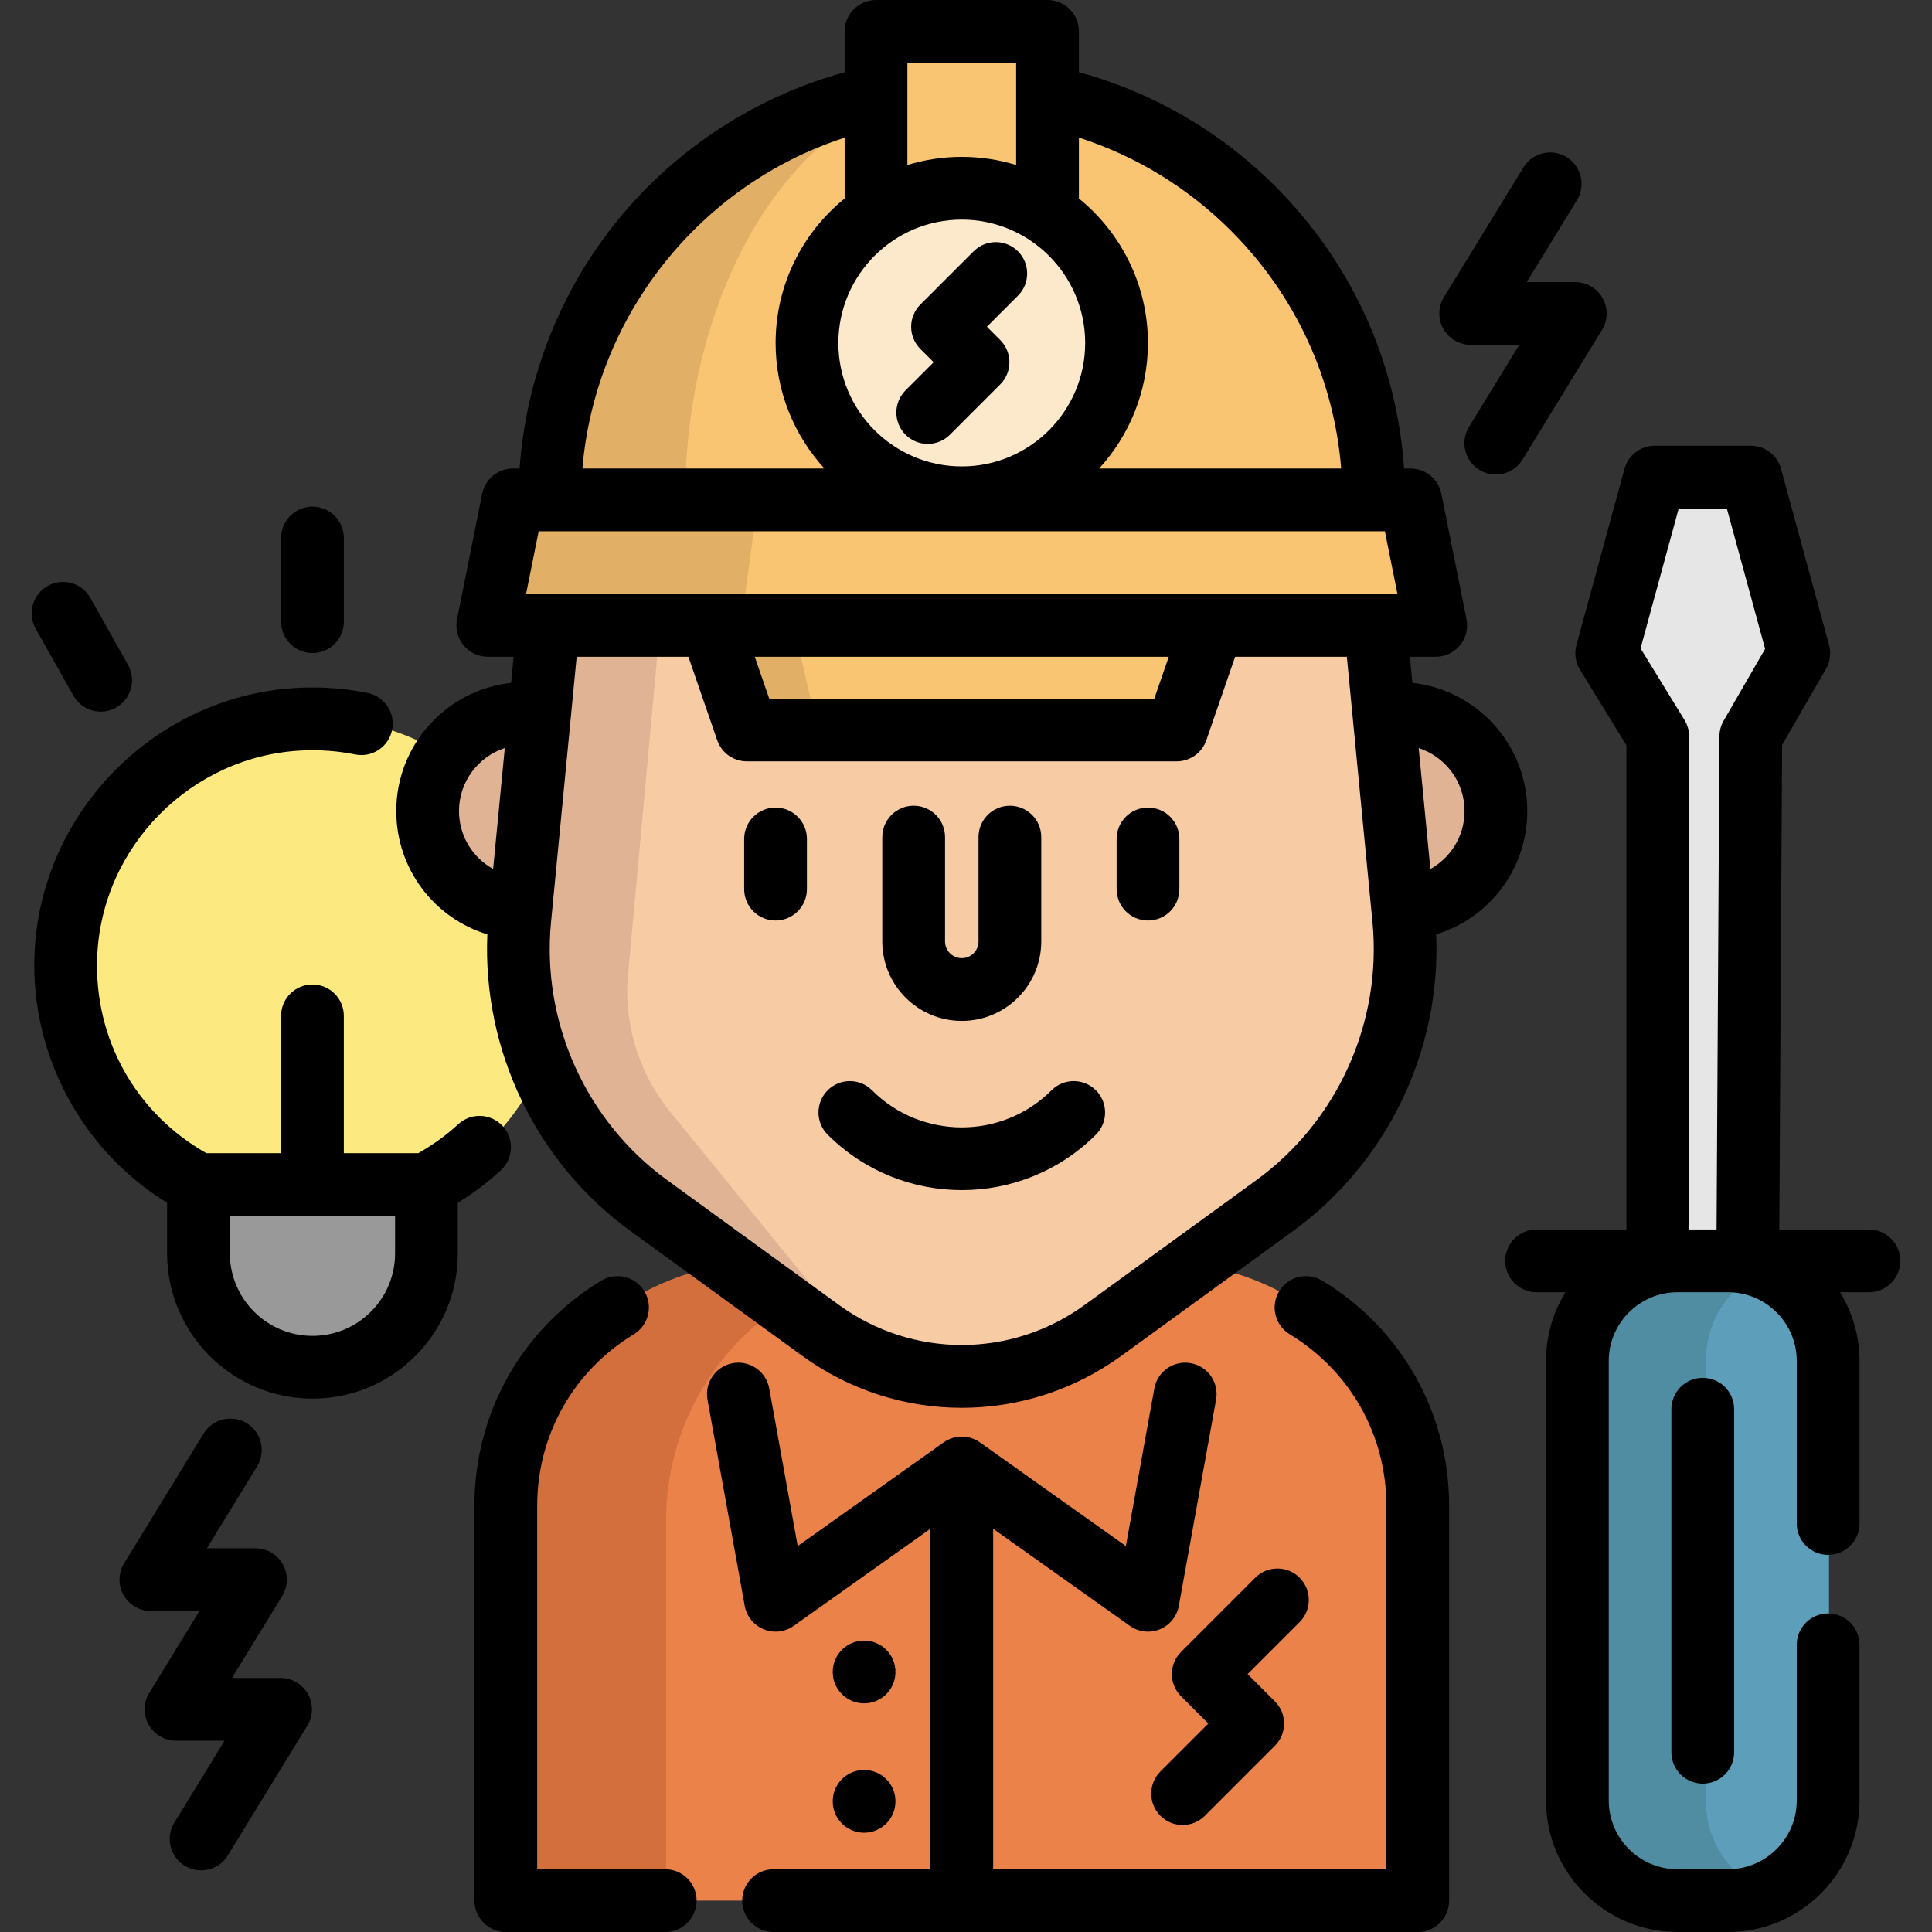 <?xml version="1.0" encoding="UTF-8"?>
<!-- Generator: Adobe Illustrator 19.0.0, SVG Export Plug-In . SVG Version: 6.00 Build 0)  -->
<svg xmlns="http://www.w3.org/2000/svg" xmlns:xlink="http://www.w3.org/1999/xlink" version="1.1" id="Layer_1" x="0px" y="0px" viewBox="0 0 512 512" style="enable-background:new 0 0 512 512;" xml:space="preserve">
<rect x="0" y="0" width="512" height="512" fill="#333333" stroke="none"/>
<circle style="fill:#FCEA81;" cx="83.367" cy="256.011" r="65.696"></circle>
<g>
	<path style="fill:#E0B394;" d="M138.243,240.772c-13.747-0.61-24.689-11.951-24.689-25.842c0-14.279,11.574-25.864,25.864-25.864   c1.286,0,2.55,0.089,3.791,0.277L138.243,240.772z"></path>
	<path style="fill:#E0B394;" d="M371.961,240.772c13.747-0.61,24.7-11.951,24.7-25.842c0-14.279-11.585-25.864-25.875-25.864   c-1.286,0-2.561,0.1-3.791,0.277L371.961,240.772z"></path>
</g>
<path style="fill:#EA8249;" d="M307.387,334.483H202.835c-37.866,0-68.563,30.696-68.563,68.562v100.641h241.677V403.045  C375.95,365.179,345.253,334.483,307.387,334.483z"></path>
<path style="fill:#D36F3D;" d="M245.08,334.483h-42.245c-37.866,0-68.563,30.696-68.563,68.563v100.641h42.245V403.046  C176.517,365.179,207.214,334.483,245.08,334.483z"></path>
<path style="fill:#F7CBA4;" d="M217.692,352.57l-45.507-33.063c-24.048-17.472-37.057-46.364-34.198-75.952l7.893-81.68  c5.437-56.256,52.711-99.183,109.229-99.183l0,0c56.518,0,103.792,42.926,109.229,99.183l7.893,81.68  c2.859,29.588-10.149,58.479-34.198,75.952l-45.507,33.063C270.213,368.779,240.003,368.779,217.692,352.57z"></path>
<path style="fill:#E0B394;" d="M166.306,259.652c-0.765,12.937,3.448,25.664,11.785,35.586l47.563,58.446  c2.483,2.96,5.299,5.443,8.348,7.428c-5.72-1.995-11.219-4.856-16.308-8.547l-45.508-33.059  c-24.046-17.472-37.05-46.362-34.189-75.951l7.882-81.682c5.388-55.708,51.794-98.345,107.591-99.154  c-34.367,0.831-73.282,33.225-75.311,67.725L166.306,259.652z"></path>
<path style="fill:#F9C573;" d="M374.048,132.478h-9.741c0-30.154-12.217-57.448-31.983-77.215  c-14.656-14.656-33.458-25.165-54.488-29.611h-0.003V8.315h-45.453v17.338c-49.399,10.455-86.468,54.311-86.468,106.824h-9.748  l-6.666,33.258h59.092l9.561,27.715h113.912l9.561-27.715h59.092L374.048,132.478z"></path>
<g>
	<polygon style="fill:#E2AF66;" points="188.589,165.736 198.149,193.451 216.748,193.451 210.31,165.736  "></polygon>
	<path style="fill:#E2AF66;" d="M181.569,132.478c0-52.514,24.965-96.369,58.232-106.824V8.315h-7.421v17.338   c-49.398,10.455-86.468,54.311-86.468,106.824h-9.748l-6.666,33.258h66.87l4.49-33.258h-19.289V132.478z"></path>
</g>
<circle style="fill:#FCE8CA;" cx="255.102" cy="91.46" r="41.019"></circle>
<path style="fill:#999999;" d="M113.243,313.924v18.203c0,8.337-3.381,15.897-8.847,21.363c-5.465,5.465-13.015,8.847-21.363,8.847  c-16.685,0-30.21-13.525-30.21-30.21v-18.203H113.243z"></path>
<polygon style="fill:#E6E6E6;" points="476.936,173.115 464.207,126.44 438.748,126.44 426.019,173.115 438.748,195.163   439.553,195.163 439.553,334.139 463.401,334.139 463.401,195.163 464.207,195.163 "></polygon>
<path style="fill:#5D9EBA;" d="M458.168,503.685h-13.38c-14.656,0-26.536-11.881-26.536-26.536V360.675  c0-14.656,11.881-26.536,26.536-26.536h13.38c14.656,0,26.536,11.881,26.536,26.536V477.15  C484.704,491.804,472.823,503.685,458.168,503.685z"></path>
<path style="fill:#508DA3;" d="M452.06,477.15V360.675c0-11.035,6.737-20.495,16.322-24.496c-3.144-1.313-6.594-2.04-10.214-2.04  h-13.381c-14.655,0-26.536,11.881-26.536,26.536V477.15c0,14.656,11.881,26.536,26.536,26.536h13.381c3.62,0,7.07-0.727,10.214-2.04  C458.797,497.645,452.06,488.185,452.06,477.15z"></path>
<path d="M278.664,288.936c-13.114,13.113-34.451,13.114-47.567,0c-3.246-3.248-8.511-3.247-11.758,0s-3.247,8.512,0.001,11.758  c9.798,9.799,22.669,14.698,35.541,14.698c12.872,0,25.744-4.899,35.542-14.698c3.248-3.247,3.248-8.511,0.001-11.758  S281.911,285.689,278.664,288.936z"></path>
<path d="M205.528,214.017c-4.593,0-8.315,3.723-8.315,8.315v13.299c0,4.592,3.722,8.315,8.315,8.315s8.315-3.723,8.315-8.315  v-13.299C213.843,217.74,210.121,214.017,205.528,214.017z"></path>
<path d="M304.232,214.017c-4.593,0-8.315,3.723-8.315,8.315v13.299c0,4.592,3.722,8.315,8.315,8.315  c4.593,0,8.315-3.723,8.315-8.315v-13.299C312.547,217.74,308.825,214.017,304.232,214.017z"></path>
<path d="M176.29,495.371h-33.929v-96.327c0-18.722,9.571-35.708,25.6-45.441c3.924-2.384,5.175-7.498,2.793-11.423  s-7.496-5.175-11.423-2.793c-21.038,12.773-33.599,35.075-33.599,59.656v104.642c0,4.592,3.722,8.315,8.315,8.315h42.244  c4.593,0,8.315-3.723,8.315-8.315S180.883,495.371,176.29,495.371z"></path>
<path d="M350.427,339.388c-3.924-2.381-9.039-1.132-11.423,2.793c-2.382,3.926-1.132,9.039,2.793,11.422  c16.037,9.737,25.612,26.724,25.612,45.441v96.327H263.199v-90.236l36.208,25.724c1.429,1.015,3.116,1.537,4.817,1.537  c1.06,0,2.126-0.203,3.138-0.615c2.634-1.074,4.538-3.421,5.043-6.222l9.869-54.642c0.816-4.519-2.186-8.844-6.705-9.659  c-4.519-0.818-8.844,2.186-9.66,6.704l-7.543,41.76l-38.667-27.471c-2.885-2.049-6.747-2.049-9.632,0l-38.668,27.471l-7.543-41.76  c-0.816-4.519-5.146-7.523-9.66-6.704c-4.519,0.816-7.521,5.141-6.705,9.659l9.869,54.642c0.506,2.8,2.409,5.147,5.043,6.222  c2.635,1.073,5.636,0.726,7.955-0.921l36.209-25.724v90.236h-41.562c-4.593,0-8.315,3.723-8.315,8.315s3.722,8.315,8.315,8.315  h170.715c4.593,0,8.315-3.723,8.315-8.315V399.044C384.037,374.467,371.473,352.166,350.427,339.388z"></path>
<path d="M254.88,270.556c11.615,0,21.064-9.449,21.064-21.064v-27.649c0-4.592-3.722-8.315-8.315-8.315  c-4.593,0-8.315,3.723-8.315,8.315v27.649c0,2.446-1.989,4.434-4.434,4.434s-4.434-1.989-4.434-4.434v-27.649  c0-4.592-3.722-8.315-8.315-8.315s-8.315,3.723-8.315,8.315v27.649C233.817,261.106,243.265,270.556,254.88,270.556z"></path>
<path d="M374.302,180.96l-0.667-6.911h6.852c2.491,0,4.852-1.117,6.431-3.044c1.58-1.928,2.211-4.461,1.722-6.904l-6.666-33.258  c-0.778-3.885-4.189-6.68-8.153-6.68h-1.719c-1.962-28.258-13.902-54.556-34.126-74.78c-14.538-14.537-32.427-24.899-52.056-30.253  V8.315c0-4.592-3.722-8.315-8.315-8.315h-45.453c-4.593,0-8.315,3.723-8.315,8.315v10.829  c-23.336,6.396-44.408,20.014-59.873,38.877c-15.391,18.771-24.551,41.994-26.274,66.143h-1.755c-3.962,0-7.373,2.795-8.153,6.68  l-6.667,33.258c-0.49,2.443,0.142,4.977,1.722,6.904c1.579,1.928,3.94,3.045,6.431,3.045h6.848l-0.667,6.911  c-17.091,1.87-30.436,16.389-30.436,33.97c0,15.381,10.088,28.409,24.14,32.691c-1.314,30.685,12.923,60.454,37.916,78.605  l45.508,33.07c12.65,9.193,27.471,13.788,42.299,13.787c14.823-0.001,29.654-4.596,42.308-13.787l45.507-33.07  c24.988-18.156,39.219-47.923,37.906-78.605c14.058-4.28,24.151-17.309,24.151-32.691  C404.747,197.35,391.399,182.832,374.302,180.96z M139.415,157.421l3.334-16.629h224.259l3.332,16.629H139.415z M309.731,174.051  l-3.825,11.086H203.849l-3.825-11.086H309.731z M254.878,58.201c18.034,0,32.704,14.67,32.704,32.704s-14.67,32.704-32.704,32.704  s-32.704-14.67-32.704-32.704S236.844,58.201,254.878,58.201z M326.217,61.142c17.08,17.08,27.282,39.209,29.213,63.021h-64.15  c8.026-8.777,12.932-20.455,12.932-33.258c0-15.448-7.143-29.254-18.292-38.306V36.464  C301.041,41.339,314.824,49.749,326.217,61.142z M269.29,16.629v27.094c-4.562-1.396-9.4-2.153-14.412-2.153  c-5.012,0-9.85,0.757-14.412,2.153V16.629H269.29z M223.837,36.488v16.11c-11.149,9.053-18.292,22.858-18.292,38.306  c0,12.803,4.904,24.481,12.932,33.258h-64.132C157.716,83.749,185.429,48.924,223.837,36.488z M121.642,214.93  c0-7.787,5.103-14.399,12.137-16.686l-3.095,32.045C125.275,227.297,121.642,221.542,121.642,214.93z M332.916,312.773  l-45.506,33.069c-19.462,14.135-45.607,14.135-65.058,0.001l-45.511-33.071c-21.568-15.665-33.374-41.883-30.81-68.423l6.79-70.298  h29.612l7.627,22.112c1.156,3.352,4.314,5.603,7.86,5.603h113.912c3.546,0,6.704-2.25,7.86-5.603l7.627-22.112h29.608l6.79,70.299  C366.283,270.886,354.482,297.105,332.916,312.773z M379.066,230.291l-3.095-32.048c7.041,2.287,12.148,8.899,12.148,16.687  C388.118,221.543,384.481,227.299,379.066,230.291z"></path>
<path d="M245.863,117.641c2.127,0,4.256-0.812,5.88-2.436l13.325-13.327c3.247-3.247,3.247-8.512,0-11.758l-3.529-3.528l8.231-8.23  c3.248-3.247,3.248-8.512,0.001-11.759c-3.248-3.246-8.513-3.247-11.758,0l-14.112,14.11c-1.56,1.56-2.436,3.674-2.436,5.88  s0.876,4.32,2.434,5.879l3.529,3.528l-7.448,7.448c-3.247,3.247-3.247,8.512,0.001,11.758  C241.607,116.83,243.735,117.641,245.863,117.641z"></path>
<path d="M344.411,418.112c-3.246-3.248-8.511-3.247-11.758,0l-19.662,19.663c-3.247,3.247-3.247,8.512,0,11.758l7.229,7.229  l-12.693,12.693c-3.247,3.247-3.247,8.512,0,11.758c1.624,1.623,3.753,2.436,5.88,2.436c2.127,0,4.256-0.811,5.88-2.436l18.57-18.57  c3.247-3.247,3.247-8.512,0-11.758l-7.229-7.229l13.784-13.784C347.658,426.623,347.658,421.359,344.411,418.112z"></path>
<path d="M133.199,298.402c-3.111-3.377-8.371-3.594-11.749-0.483c-3.207,2.953-6.782,5.518-10.616,7.69H91.12v-36.393  c0-4.592-3.722-8.315-8.315-8.315s-8.315,3.723-8.315,8.315v36.393H54.709c-18.719-10.574-29.771-30.286-28.958-51.913  c1.111-29.384,24.981-53.459,54.345-54.811c4.769-0.221,9.48,0.134,14.021,1.052c4.509,0.908,8.888-2.002,9.798-6.503  c0.909-4.501-2.002-8.888-6.502-9.797c-5.879-1.187-11.963-1.645-18.083-1.364c-37.929,1.746-68.763,32.843-70.198,70.797  c-0.998,26.613,12.66,51.855,35.148,65.688v13.368c0,21.242,17.282,38.524,38.524,38.524c10.293,0,19.968-4.007,27.243-11.282  c7.275-7.275,11.281-16.95,11.281-27.242v-13.37c4.076-2.503,7.891-5.387,11.387-8.606  C136.094,307.039,136.31,301.779,133.199,298.402z M98.289,347.611c-4.134,4.134-9.632,6.411-15.484,6.411  c-12.074,0-21.895-9.822-21.895-21.895v-9.889h43.79v9.889C104.7,337.977,102.423,343.477,98.289,347.611z"></path>
<path d="M82.805,173.065c4.593,0,8.315-3.723,8.315-8.315v-22.172c0-4.592-3.722-8.315-8.315-8.315s-8.315,3.723-8.315,8.315v22.172  C74.491,169.342,78.212,173.065,82.805,173.065z"></path>
<path d="M19.435,184.347c1.527,2.714,4.348,4.24,7.255,4.24c1.38,0,2.78-0.345,4.069-1.07c4.002-2.252,5.422-7.321,3.171-11.322  l-9.977-17.738c-2.252-4.003-7.321-5.422-11.323-3.171c-4.002,2.252-5.422,7.321-3.171,11.322L19.435,184.347z"></path>
<path d="M495.296,325.825h-23.76l0.743-128.412l11.628-20.14c1.109-1.92,1.405-4.205,0.82-6.345l-12.729-46.675  c-0.987-3.617-4.273-6.127-8.021-6.127H438.52c-3.749,0-7.035,2.51-8.021,6.127l-12.728,46.675  c-0.604,2.215-0.266,4.581,0.936,6.537l12.306,20.046v128.314h-23.81c-4.593,0-8.315,3.723-8.315,8.315s3.722,8.315,8.315,8.315  h7.664c-3.268,5.306-5.157,11.546-5.157,18.221V477.15c0,19.217,15.634,34.85,34.85,34.85h13.38  c19.217,0,34.851-15.634,34.851-34.85v-41.257c0-4.592-3.722-8.315-8.315-8.315c-4.593,0-8.315,3.723-8.315,8.315v41.257  c0,10.047-8.174,18.221-18.222,18.221h-13.38c-10.047,0-18.221-8.174-18.221-18.221V360.675c0-10.047,8.174-18.221,18.221-18.221  h13.38c10.047,0,18.222,8.174,18.222,18.221v43.068c0,4.592,3.722,8.315,8.315,8.315c4.593,0,8.315-3.723,8.315-8.315v-43.068  c0-6.675-1.89-12.915-5.157-18.221h7.664c4.593,0,8.315-3.723,8.315-8.315S499.889,325.825,495.296,325.825z M447.641,325.825  V195.162c0-1.535-0.426-3.041-1.228-4.35l-11.651-18.98l10.111-37.076h12.757l10.146,37.205l-10.996,19.046  c-0.722,1.249-1.105,2.666-1.114,4.11l-0.757,130.711h-7.266V325.825z"></path>
<path d="M451.25,365.145c-4.593,0-8.315,3.723-8.315,8.315v90.906c0,4.592,3.722,8.315,8.315,8.315c4.593,0,8.315-3.723,8.315-8.315  v-90.906C459.565,368.868,455.842,365.145,451.25,365.145z"></path>
<path d="M74.352,444.674H61.485l13.304-21.708c1.573-2.566,1.636-5.781,0.165-8.408s-4.245-4.252-7.255-4.252H54.834L68.138,388.6  c2.399-3.916,1.172-9.034-2.745-11.434c-3.912-2.399-9.033-1.172-11.433,2.744l-21.064,34.367c-1.573,2.566-1.636,5.781-0.165,8.408  c1.471,2.626,4.245,4.251,7.255,4.251h12.867l-13.304,21.708c-1.573,2.566-1.636,5.781-0.165,8.408  c1.471,2.626,4.245,4.251,7.255,4.251h12.867L46.2,483.01c-2.399,3.916-1.172,9.034,2.745,11.434  c1.356,0.831,2.855,1.226,4.337,1.226c2.796,0,5.528-1.411,7.096-3.971l21.064-34.367c1.573-2.566,1.636-5.781,0.165-8.408  C80.136,446.298,77.362,444.674,74.352,444.674z"></path>
<path d="M389.751,91.396h12.866l-13.304,21.708c-2.399,3.916-1.172,9.034,2.745,11.434c1.356,0.831,2.855,1.226,4.337,1.226  c2.796,0,5.528-1.411,7.096-3.971l21.064-34.367c1.573-2.566,1.636-5.781,0.165-8.408c-1.471-2.626-4.245-4.252-7.255-4.252h-12.867  l13.304-21.708c2.399-3.916,1.172-9.034-2.745-11.434c-3.913-2.399-9.033-1.172-11.433,2.744l-21.064,34.367  c-1.573,2.566-1.636,5.781-0.165,8.408C383.968,89.77,386.741,91.396,389.751,91.396z"></path>
<circle cx="228.994" cy="443.089" r="8.315"></circle>
<circle cx="228.994" cy="477.378" r="8.315"></circle>
<g>
</g>
<g>
</g>
<g>
</g>
<g>
</g>
<g>
</g>
<g>
</g>
<g>
</g>
<g>
</g>
<g>
</g>
<g>
</g>
<g>
</g>
<g>
</g>
<g>
</g>
<g>
</g>
<g>
</g>
</svg>
